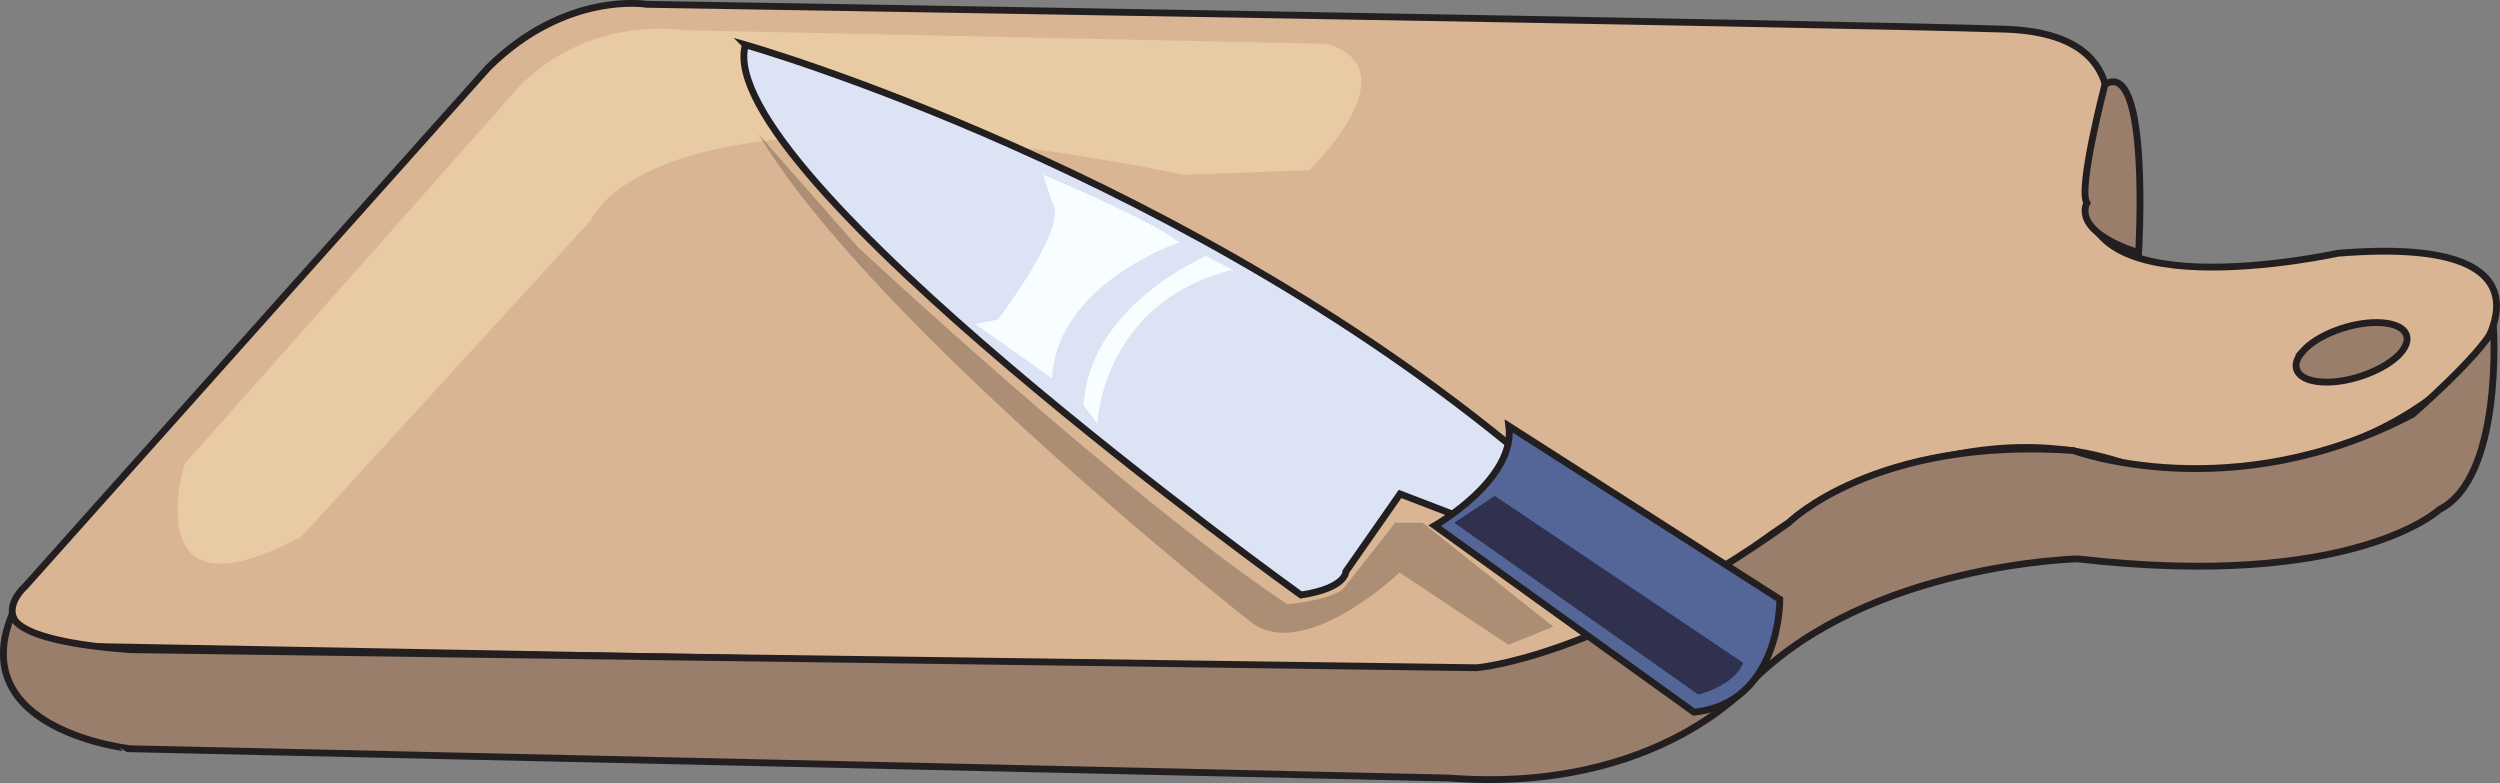 <svg xmlns="http://www.w3.org/2000/svg" width="368.717" height="115.487"><rect width="100%" height="100%" fill="#808080" stroke="none"/><path fill="none" stroke="#231f20" stroke-width="1.008" d="M183.953 112.446h.719"/><path fill="#d9b594" d="M365.102 52.903s14.832-18.43-20.301-15.55c0 0-42.195 9.289-36.363-11.739 0 0 10.875-20.445-12.598-21.308C272.438 3.513 95.39.634 95.39.634s-11.952-2.02-23.398 9.36L3.735 86.453s-7.704 6.7 7.632 8.86l205.922 3.742s17.422-.215 42.477-19.153c0 0 27.648-21.816 55.656-10.8 0 0 30.387 4.464 49.68-16.2"/><path fill="none" stroke="#231f20" stroke-width="1.008" d="M365.102 52.903s14.832-18.43-20.301-15.55c0 0-42.195 9.289-36.363-11.739 0 0 10.875-20.445-12.598-21.308C272.438 3.513 95.39.634 95.39.634s-11.952-2.02-23.398 9.36L3.735 86.453s-7.704 6.7 7.632 8.86l205.922 3.742s17.422-.215 42.477-19.153c0 0 27.648-21.816 55.656-10.8 0 0 30.387 4.464 49.68-16.2zm0 0"/><path fill="#987e6b" d="M339.617 51.825c-2.16 2.446-.648 4.461 3.309 4.535 3.96.07 8.93-1.87 11.09-4.25 2.16-2.445.719-4.46-3.313-4.535-3.96-.07-8.93 1.801-11.086 4.25"/><path fill="none" stroke="#231f20" stroke-width="1.008" d="M339.617 51.825c-2.16 2.446-.648 4.461 3.309 4.535 3.96.07 8.93-1.87 11.09-4.25 2.16-2.445.719-4.46-3.313-4.535-3.96-.07-8.93 1.801-11.086 4.25zm0 0"/><path fill="#987e6b" d="M1.863 90.415s-1.367 4.031 17.352 5.402l198.578 2.665s18-1.372 46.008-21.387c0 0 12.672-12.672 41.973-10.656 0 0 23.328 8.714 50.043-5.329 0 0 9.933-8.636 11.949-12.671 0 0 1.37 22.035-7.992 26.714 0 0-12.672 11.95-53.352 7.27 0 0-30.672.723-47.95 18 0 0-13.679 16.707-44.714 14.328l-194.543-4.32S-5.48 107.767 1.863 90.415"/><path fill="none" stroke="#231f20" stroke-width="1.008" d="M1.863 90.415s-1.367 4.031 17.352 5.402l198.578 2.665s18-1.372 46.008-21.387c0 0 12.672-12.672 41.973-10.656 0 0 23.328 8.714 50.043-5.329 0 0 9.933-8.636 11.949-12.671 0 0 1.37 22.035-7.992 26.714 0 0-12.672 11.95-53.352 7.27 0 0-30.672.723-47.95 18 0 0-13.679 16.707-44.714 14.328l-194.543-4.32S-5.48 107.767 1.863 90.415zm0 0"/><path fill="#987e6b" d="M310.457 12.439s-4.035 15.48-2.664 17.496c0 0-2.523 4.035 7.629 7.343 0 0 1.73-28.796-4.965-24.84"/><path fill="none" stroke="#231f20" stroke-width="1.008" d="M310.457 12.439s-4.035 15.48-2.664 17.496c0 0-2.523 4.035 7.629 7.343 0 0 1.73-28.796-4.965-24.84zm0 0"/><path fill="#bacded" d="m208.43 67.81 7.992 1.941-2.664 2.664-7.344-1.941 2.016-2.664m-4.68 4.605-7.27 10.73-4.03 1.942-1.946-2.664 9.934-11.305 3.312 1.297"/><path fill="#e8cba2" d="M74.512 15.103 27.207 68.454S19.863 92.431 44.488 79.11l42.696-46.656s8.64-22.68 87.336-6.695l18.574-.649s15.336-14.687 2.668-18.644l-95.258-2.02S85.168 1.782 74.512 15.103"/><path fill="#dbe3f5" d="M109.934 6.607s65.953 18.722 117.219 62.785l-9.434 7.777-11.23-4.32-7.993 11.449s.07 2.445-6.625 3.453c0 0-87.12-62.496-81.937-81.144"/><path fill="none" stroke="#231f20" stroke-width="1.008" d="M109.934 6.607s65.953 18.722 117.219 62.785l-9.434 7.777-11.23-4.32-7.993 11.449s.07 2.445-6.625 3.453c0 0-87.12-62.496-81.937-81.144zm0 0"/><path fill="#536697" d="M211.598 77.528s11.953-6.77 10.945-14.687l39.961 25.558s.145 15.336-12.672 16.633l-38.234-27.504"/><path fill="none" stroke="#231f20" stroke-width="1.008" d="M211.598 77.528s11.953-6.77 10.945-14.687l39.961 25.558s.145 15.336-12.672 16.633zm0 0"/><path fill="#f8fdff" d="M153.856 25.759s17.351 7.344 20.015 10.008c0 0-18 6.05-18.719 20.015l-11.304-7.988 3.312-.648s10.727-14.043 7.992-17.352l-1.296-4.035m23.976 12.023s-17.281 7.348-18 22.035l2.016 2.665s.648-18 20.015-22.68l-4.03-2.02"/><path fill="#2f314e" d="m220.457 73.138-5.976 3.957 36 25.344s5.328-1.293 6.62-4.68l-36.644-24.621"/><path fill="#ac8e74" d="M126.496 36.415s39.242 36.649 63.36 52.703c0 0 7.273-.644 8.566-2.664l7.344-9.36h4.035l19.293 15.337-6.621 2.664-16.059-10.656s-13.965 13.32-21.887 7.343c0 0-56.015-43.988-72.648-72l14.617 16.633"/></svg>
